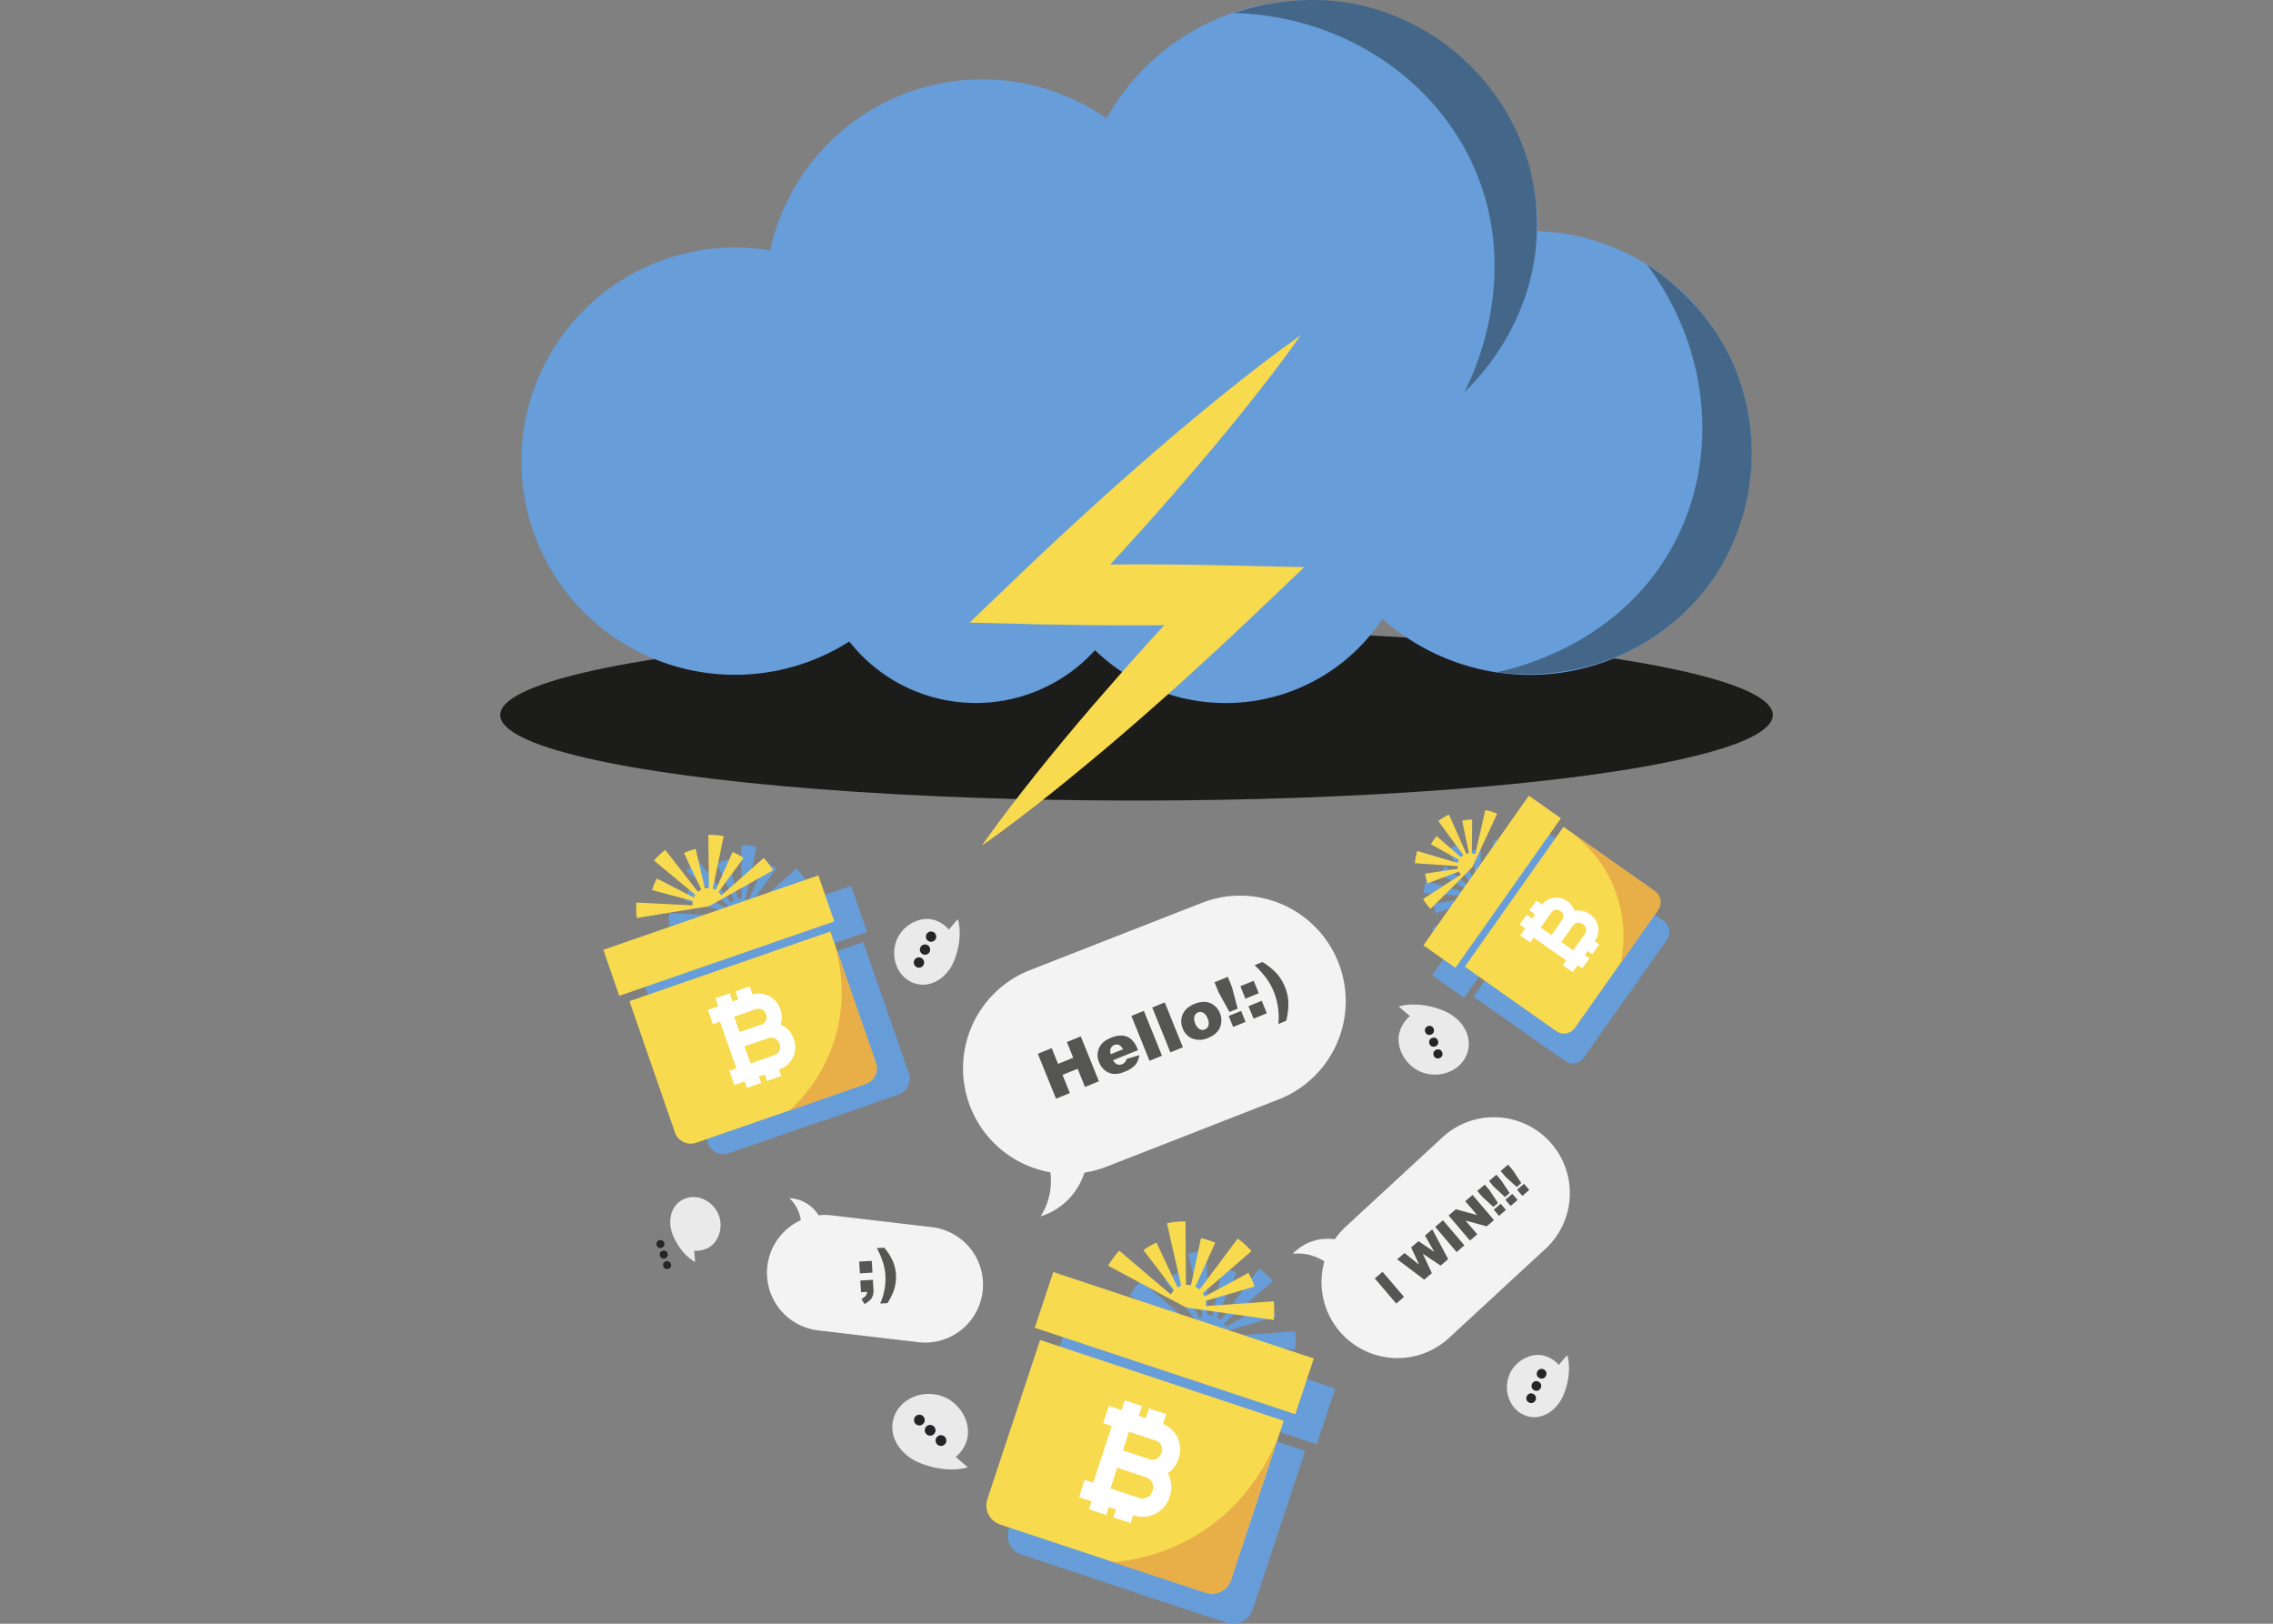 <svg xmlns="http://www.w3.org/2000/svg" viewBox="0 0 350 250"><rect x="0" y="0" width="350" height="250" fill="#808080" stroke="none"/><svg xmlns="http://www.w3.org/2000/svg" xmlns:xlink="http://www.w3.org/1999/xlink" viewBox="0 0 788.84 1006.38"><defs><style>.cls-1{fill:#1c1c1b;}.cls-2{fill:#252426;}.cls-11,.cls-3{fill:#679dd9;}.cls-4{fill:#446789;}.cls-5{fill:#f8da4e;}.cls-6{opacity:0.58;}.cls-7{fill:#eaeaea;}.cls-8{fill:#f4f3f3;}.cls-9{fill:#c83774;}.cls-10{fill:#555554;}.cls-11,.cls-13{opacity:0.81;}.cls-12{fill:#fff;}.cls-13{fill:#e4a447;}</style></defs><ellipse cx="394.42" cy="443.16" class="cls-1" rx="394.42" ry="53.03"><animate attributeName="rx" values="394.42;354.97;394.42" keyTimes="0;0.5;1" dur="3s" begin="0s" repeatCount="indefinite"/><animate attributeName="ry" values="53.03;47.72;53.03" keyTimes="0;0.5;1" dur="3s" begin="0s" repeatCount="indefinite"/></ellipse><path id="theMotionPath" fill="none" d="M0 0v30V0"/><g id="animate-main"><path d="M643.25 143.24c0-.1 0-.17 0-.26a142.76 142.76 0 0 0-267.4-69.6 134.6 134.6 0 0 0-208.54 81.85 132.4 132.4 0 1 0-21.72 263 131.75 131.75 0 0 0 70.8-20.64A99.76 99.76 0 0 0 368.7 403a116.53 116.53 0 0 0 178.18-19.48 137.47 137.47 0 0 0 228.85-102.9c0-74.28-58.88-134.62-132.48-137.38z" class="cls-3"/><path d="M617.34 416.67c13.8 1.76 54 5 93.5-19.2A139.1 139.1 0 0 0 752 358.6a139.07 139.07 0 0 0 14.76-127c-14.72-38.7-44.3-60.15-56.1-67.82 39.2 52.17 45.54 120.66 16.2 174.54-33.86 62.2-99.77 76.4-109.52 78.35zM597.67 243.1c10.17-9.93 38.27-39.96 44-86.92a142 142 0 0 0-5-57.54 141.9 141.9 0 0 0-92.13-92.38c-40.25-12.78-76.18-2.76-89.8 1.8 66.57 1.78 125.33 40.17 149.78 97.8 28.22 66.53-2.2 128.2-6.85 137.23z" class="cls-4"/><path d="M496.2 207.8c-11.05 15.76-22.8 30.84-34.7 45.74S437.35 283 424.95 297.4q-37.26 43.2-76.68 84.2l-12.92-31.2q7.42-.18 14.84-.28t14.83-.2c9.9-.1 19.8-.13 29.68-.13l14.85.04 14.84.14 14.83.23 14.84.33 44.35 1-31.53 30q-19.9 18.92-40.3 37.42t-41.25 36.44q-20.9 17.93-42.47 35.23L332 499.2l-11 8.47c-7.37 5.58-14.78 11.12-22.42 16.43 5.3-7.64 10.85-15.05 16.43-22.42l8.47-11 8.58-10.85q17.26-21.6 35.24-42.47t36.43-41.26q18.48-20.37 37.44-40.27l12.83 31-14.84.32-14.84.23-14.84.14-14.84.05c-9.9 0-19.8 0-29.68-.14q-7.42-.05-14.84-.2t-14.78-.23L291 385.87l31.45-30.12q41.1-39.35 84.2-76.68 21.6-18.6 43.87-36.56c14.86-11.9 29.94-23.64 45.7-34.7z" class="cls-5"/></g><animateMotion dur="3s" repeatCount="indefinite" xlink:href="#animate-main"><mpath xlink:href="#theMotionPath"/></animateMotion><circle cx="103.51" cy="784.07" r="2.47" class="cls-2" transform="translate(-231.67 67.73) rotate(-17.55)"/><circle cx="101.44" cy="777.54" r="2.47" class="cls-2" transform="translate(-229.8 66.81) rotate(-17.55)"/><circle cx="99.38" cy="771.02" r="2.47" class="cls-2" transform="translate(-227.93 65.88) rotate(-17.55)"/><path d="M557.1 641.24a20.1 20.1 0 0 1 6.82-11.46l-6.93-5.9c2-.8 12.48-3.35 26.82 2.15 10.82 4 18.56 14.17 16.15 24.87s-14 17.2-25.8 14.53c-11.27-2.53-18.77-14.1-17.06-24.2z" class="cls-7"/><circle cx="581.28" cy="653.17" r="2.8" class="cls-2" transform="translate(-186.76 235.28) rotate(-19.78)"/><circle cx="578.66" cy="645.89" r="2.8" class="cls-2" transform="translate(-184.45 233.97) rotate(-19.78)"/><circle cx="576.04" cy="638.6" r="2.8" class="cls-2" transform="translate(-182.14 232.65) rotate(-19.78)"/><path d="M130.18 772.63a15.43 15.43 0 0 1-9.92 2.52l.56 7c-1.52-.66-8.6-5-13.4-15.75-3.72-8-2.4-17.78 4.73-22.3s16.93-1.75 21.9 6.13c4.76 7.5 2.54 17.85-3.87 22.4zM267.4 569.8a18.78 18.78 0 0 1 10.72 6.36l5.5-6.48c.75 1.87 3.14 11.68-2 25.1-3.72 10.1-13.24 17.35-23.24 15.1s-16.1-13.07-13.6-24.13c2.38-10.55 13.22-17.57 22.63-15.96z" class="cls-7"/><circle cx="259.57" cy="596.54" r="3.2" class="cls-2" transform="translate(-390.75 578.69) rotate(-64.91)"/><circle cx="263.32" cy="588.52" r="3.2" class="cls-2" transform="translate(-381.32 577.47) rotate(-64.91)"/><circle cx="267.08" cy="580.5" r="3.2" class="cls-2" transform="translate(-371.9 576.25) rotate(-64.91)"/><path d="M646 840a17.8 17.8 0 0 1 10.15 6l5.22-6.14c.7 1.77 3 11.07-1.9 23.78-3.54 9.58-12.57 16.45-22 14.3s-15.25-12.36-12.9-22.85c2.28-10 12.53-16.64 21.43-15.1z" class="cls-7"/><circle cx="639.05" cy="866.6" r="2.98" class="cls-2" transform="translate(-408.75 1114.6) rotate(-66.91)"/><circle cx="642.29" cy="859.02" r="2.98" class="cls-2" transform="translate(-399.81 1112.96) rotate(-66.91)"/><circle cx="645.52" cy="851.43" r="2.98" class="cls-2" transform="translate(-390.86 1111.33) rotate(-66.91)"/><path d="M289.73 890.68c-1.07 6.3-5.22 10.5-7.34 12.35l7.46 6.35c-2.16.85-13.47 3.6-28.93-2.32-11.66-4.3-20-15.28-17.4-26.8s15-18.54 27.8-15.67c12.17 2.74 20.25 15.2 18.4 26.08z" class="cls-7"/><circle cx="273.25" cy="892.78" r="3.34" class="cls-2" transform="translate(-562.33 476.21) rotate(-46.48)"/><circle cx="266.55" cy="886.42" r="3.34" class="cls-2" transform="translate(-559.81 469.37) rotate(-46.48)"/><circle cx="259.85" cy="880.07" r="3.34" class="cls-2" transform="translate(-557.28 462.54) rotate(-46.48)"/><path d="M505.9 779.2a29.83 29.83 0 0 1 5 2.6 47.07 47.07 0 0 0 77.1 47.55l60.8-56.14a47.06 47.06 0 0 0-63.8-69.15l-60.8 56.14a47.2 47.2 0 0 0-6.86 7.9 29.78 29.78 0 0 0-26.06 9 29.58 29.58 0 0 1 14.6 2.1z" class="cls-8"/><path d="M527.85 777.2l-.1.5zM529.12 772q-.74 2.54-1.24 5.14c.2-1.14.6-2.9 1.24-5.14zM527.76 777.72c-.06.35-.1.54-.1.54.03-.18.06-.36.1-.54zM527.87 777.1v.1z" class="cls-9"/><path d="M542.13 792.37l4.82-4.1 13.28 15.55-4.82 4.1zM556 780.5l4.57-3.9 9.08 7.3-5-10.76 4.55-3.88 9.8 6.64-5.78-10.1 4.54-3.88 9.85 18.48-4.7 4-11.05-7.4 5.64 12.1-4.72 4zM579.57 760.4l4.82-4.1 13.27 15.56-4.82 4.14zM587.86 753.33l4.5-3.83 13.2 3.6-7.36-8.6 4.53-3.87L616 756.2l-4.53 3.86-13.12-3.57 7.3 8.53-4.53 3.86zM605.66 738.14l4.62-3.94 3 3.54 5.2 7.88-2.86 2.44-6.95-6.38zm10.2 11.6l4.3-3.67 3.25 3.8-4.3 3.7zM612.9 732l4.6-3.94 3 3.54 5.2 7.88-2.85 2.44-6.95-6.38zm10.18 11.6l4.3-3.67 3.26 3.8-4.3 3.7zM620.13 725.78l4.62-3.94 3 3.54 5.2 7.88-2.86 2.44-6.96-6.38zm10.2 11.6l4.3-3.67 3.25 3.82-4.3 3.68z" class="cls-10"/><path d="M185.35 752.1a22.75 22.75 0 0 1 1 4.15 35.9 35.9 0 0 0 10.65 68.3l62.68 7.38a35.9 35.9 0 0 0 8.4-71.3l-62.7-7.37a36 36 0 0 0-8-.05 22.7 22.7 0 0 0-18.16-10.6 22.56 22.56 0 0 1 6.13 9.5z" class="cls-8"/><path d="M222.53 781.92l7.78-.46.44 7.3-7.78.45zm.7 11.76l7.78-.46.36 6a8.8 8.8 0 0 1-1.07 5.3 11.24 11.24 0 0 1-4.5 3.66l-1.9-3.08a8.17 8.17 0 0 0 2.74-2.1 3.93 3.93 0 0 0 .73-2.3l-3.72.22zM243.33 781.55a25.7 25.7 0 0 1 1.08 16.94 37.75 37.75 0 0 1-4.33 9.17l-4.54.27a38 38 0 0 0 3.26-17.06 34.92 34.92 0 0 0-1.36-7.92 53.3 53.3 0 0 0-3.95-9.38l4.53-.27a33.63 33.63 0 0 1 5.3 8.25z" class="cls-10"/><path d="M341.3 734.36a41.45 41.45 0 0 0-.26-7.78 65.4 65.4 0 0 1-12.6-125.32l107.08-41.9a65.4 65.4 0 0 1 47.66 121.8L376.12 723a65.6 65.6 0 0 1-14 3.77A41.37 41.37 0 0 1 335 753.9a41.1 41.1 0 0 0 6.3-19.54z" class="cls-8"/><path d="M333.27 653.13l8.6-3.48 3.93 9.73 9.4-3.8-3.95-9.73 8.63-3.5 11.25 27.82-8.63 3.5-4.55-11.26-9.4 3.8 4.56 11.26-8.58 3.48zM395.4 650.85l-15.5 6.26a5.4 5.4 0 0 0 2.14 2.37 4 4 0 0 0 3.45.13 4.73 4.73 0 0 0 1.92-1.44 5.5 5.5 0 0 0 .83-1.82l7.9-2.38a11.75 11.75 0 0 1-2.46 6.06 16.52 16.52 0 0 1-6.55 4.18 15.64 15.64 0 0 1-6.75 1.42 10 10 0 0 1-5.25-2 11.66 11.66 0 0 1-3.85-5.16 10.94 10.94 0 0 1-.07-8.87q1.84-4.16 7.17-6.3a16 16 0 0 1 7.36-1.46 9.53 9.53 0 0 1 5.35 2.25 15 15 0 0 1 3.9 5.9zm-9.36-.52a5.57 5.57 0 0 0-2.5-2.72 4.08 4.08 0 0 0-5.3 2.73 5.77 5.77 0 0 0 .2 3.07zM391.25 629.66l7.74-3.13 11.24 27.8-7.74 3.14zM404.18 624.43l7.74-3.13 11.25 27.8-7.74 3.14zM423.1 637.47a10.88 10.88 0 0 1 0-8.86q1.9-4.23 7.2-6.38 6.05-2.45 10.56-.2a11.83 11.83 0 0 1 5.3 14.83q-1.88 4.22-7.32 6.42a12.9 12.9 0 0 1-8.84.73 10.68 10.68 0 0 1-6.9-6.53zm7.74-3.15a6.56 6.56 0 0 0 2.7 3.54 3.86 3.86 0 0 0 5.5-2.2 6.78 6.78 0 0 0-.6-4.5 6.4 6.4 0 0 0-2.65-3.47 3.63 3.63 0 0 0-3.2-.2 3.77 3.77 0 0 0-2.26 2.42 6.48 6.48 0 0 0 .5 4.4zM442.78 608.8l8.25-3.33 2.56 6.33 3.55 13.37-5.1 2.06-6.7-12.1zm8.78 20.9l7.7-3.13 2.76 6.8-7.7 3.13zM458.82 611.23l8.25-3.34 3.13 7.73-8.25 3.37zm5 12.4l8.25-3.34 3.13 7.73-8.2 3.35zM481.2 603.24a29.35 29.35 0 0 1 7.35 17.94 43.12 43.12 0 0 1-1.35 11.53l-4.82 1.96a43.37 43.37 0 0 0-2.7-19.66 39.9 39.9 0 0 0-4.35-8.08 60.9 60.9 0 0 0-7.7-8.72l4.82-1.95a38.42 38.42 0 0 1 8.75 7z" class="cls-10"/><path d="M84.26 595.18l133.27-46.12 9.87 28.52L94.13 623.7zM100.43 627l28.2 81.35a10.34 10.34 0 0 0 13.15 6.4l105-36.4a10.35 10.35 0 0 0 6.4-13.17L225 583.85zM151.66 564.82l19.52-26.55a37.32 37.32 0 0 0-6.8-3.7L151 564.46a3.42 3.42 0 0 1 .66.35zM153.52 566.1l35.94-20.2a45.85 45.85 0 0 0-5.8-7.62L153 565.36a4.43 4.43 0 0 1 .52.73zM150.7 564l8.17-39.3a45.92 45.92 0 0 0-9.55-.78l.46 40a4.32 4.32 0 0 1 .9.08zM146.57 566l-29.1-15a37.16 37.16 0 0 0-3 7.14l31.82 8.58a3.28 3.28 0 0 1 .27-.72zM145.6 567.95l-40.84-2.06a45.9 45.9 0 0 0 .2 9.58l40.7-6.64a4.27 4.27 0 0 1-.06-.9zM148.5 564.34a3.36 3.36 0 0 1 .34-.08l-7.36-31.57c-1.22.28-2.42.64-3.6 1.04a37.27 37.27 0 0 0-3.68 1.5l13.95 29.27a2.47 2.47 0 0 1 .34-.16zM147.24 564.84l-24.6-31.56a45.68 45.68 0 0 0-7 6.57l30.9 25.62a4 4 0 0 1 .7-.63zM158.3 563.42a9.68 9.68 0 1 0-18.3 6.33l9.67-1.57zM194.1 641.48a14.56 14.56 0 0 1 8 8.52l.28.76a14.47 14.47 0 0 1-8.9 18.47l-.35.12 1.42 4-8.82 3.06-1.42-4-3.6 1.26 1.4 4-8.8 3.06-1.43-4-2.06.7-4.36 1.53-3.1-8.8 4.37-1.53L163 658l-3.1-8.8-3.35-9.54-4.37 1.52-3.1-8.8 4.37-1.53 2.06-.7-1.73-5 8.82-3.07 1.73 5 3.62-1.25-1.74-5 8.83-3.06 1.76 5a14.1 14.1 0 0 1 17.05 8.86l.25.72a13.86 13.86 0 0 1 0 9.13zm-.58 12.34l-.27-.76a5.24 5.24 0 0 0-6.64-3.2l-1.13.4-13.7 4.74 3.72 10.58 1.86-.65 13-4.5a5.18 5.18 0 0 0 3.2-6.6m-28.2-17.16l3.34 9.53 13.7-4.74a4.65 4.65 0 0 0 2.85-5.93l-.25-.72a4.7 4.7 0 0 0-6-2.86L167.2 636l-1.88.65" class="cls-3"/><path d="M225 583.87c3.25 8.48 13.22 37.7 1.3 71a100.34 100.34 0 0 1-27 40.24l48.43-17.1a10.46 10.46 0 0 0 4.14-3.42 10.6 10.6 0 0 0 .93-10.58z" class="cls-11"/><path d="M63.95 588.67l133.27-46.12 9.87 28.52L73.8 617.2zM80.12 620.52l28.2 81.35a10.34 10.34 0 0 0 13.15 6.4l105-36.4a10.35 10.35 0 0 0 6.4-13.17l-28.2-81.35zM131.35 558.3l19.52-26.54a37.32 37.32 0 0 0-6.8-3.7L130.7 558a3.42 3.42 0 0 1 .65.3zM133.2 559.58l35.95-20.18a45.85 45.85 0 0 0-5.8-7.63l-30.65 27.08a4.43 4.43 0 0 1 .5.73zM130.38 557.52l8.18-39.3a45.92 45.92 0 0 0-9.55-.78l.47 40a4.32 4.32 0 0 1 .9.08zM126.26 559.5l-29.1-15a37.16 37.16 0 0 0-3 7.15L126 560.2a3.28 3.28 0 0 1 .26-.7zM125.3 561.44l-40.84-2.06a45.9 45.9 0 0 0 .2 9.6l40.7-6.65a4.27 4.27 0 0 1-.06-.9zM128.2 557.83a3.36 3.36 0 0 1 .34-.08l-7.36-31.57c-1.22.3-2.42.65-3.6 1.05a37.27 37.27 0 0 0-3.68 1.5L127.84 558a2.47 2.47 0 0 1 .35-.17zM126.93 558.33l-24.6-31.56a45.68 45.68 0 0 0-7 6.57L126.28 559a4 4 0 0 1 .66-.67zM138 556.9a9.68 9.68 0 1 0-18.3 6.35l9.68-1.57z" class="cls-5"/><path d="M173.8 635a14.56 14.56 0 0 1 8 8.52l.27.76a14.47 14.47 0 0 1-8.9 18.47l-.35.12 1.42 4-8.82 3.06-1.42-4-3.62 1.25 1.42 4-8.82 3.06-1.42-4-2.06.7-4.37 1.53-3.1-8.8 4.37-1.53-3.72-10.58-3.1-8.8-3.35-9.54-4.37 1.52-3.1-8.8 4.37-1.53 2.06-.7-1.75-5 8.82-3.06 1.74 5 3.63-1.25-1.74-5 8.8-3.07 1.77 5a14.1 14.1 0 0 1 17.06 8.86l.25.7a13.86 13.86 0 0 1 .02 9.1zm-.6 12.34l-.26-.76a5.24 5.24 0 0 0-6.64-3.2l-1.14.4-13.7 4.73 3.73 10.6 1.86-.66 13-4.5a5.18 5.18 0 0 0 3.2-6.6M145 630.14l3.35 9.54 13.7-4.74a4.65 4.65 0 0 0 2.85-5.93l-.25-.7a4.7 4.7 0 0 0-6-2.88l-11.82 4.1-1.87.64" class="cls-12"/><path d="M204.65 577.36c3.25 8.48 13.22 37.7 1.3 71a100.34 100.34 0 0 1-27 40.24l48.5-17.1a10.46 10.46 0 0 0 4.14-3.4 10.6 10.6 0 0 0 .92-10.6z" class="cls-13"/><path d="M344.6 841.57L356.1 807l161.5 53.6-11.48 34.57zM347.92 849.12l-32.7 98.6a12.48 12.48 0 0 0 7.9 15.8l127.33 42.23a12.5 12.5 0 0 0 15.78-7.92l32.7-98.6zM442.64 827.15L480.82 816a45 45 0 0 0-3.78-8.54l-34.74 18.82a4.13 4.13 0 0 1 .34.87zM443.5 829.73l49.22 7a55.33 55.33 0 0 0 0-11.57l-49.2 3.44a5.34 5.34 0 0 1-.03 1.13zM442.3 825.67L479 794a55.4 55.4 0 0 0-8.57-7.77l-28.92 38.65a5.2 5.2 0 0 1 .8.8zM436.9 824.55l-16.83-35.75a44.84 44.84 0 0 0-8.1 4.63L436.12 825a4 4 0 0 1 .76-.45zM434.55 825.7l-37.6-31.96a55.4 55.4 0 0 0-6.84 9.34l43.84 23.5a5.16 5.16 0 0 1 .6-.9zM440 824.36a4.06 4.06 0 0 1 .4.18l16.1-35.64c-1.37-.6-2.8-1.15-4.2-1.64a45 45 0 0 0-4.63-1.26l-8.12 38.27a3 3 0 0 1 .45.1zM438.4 823.9l-.4-48.26a55.12 55.12 0 0 0-11.5 1.18L437.3 824a4.8 4.8 0 0 1 1.1-.1zM450 830.68a11.68 11.68 0 1 0-22.17-7.35l10.4 5.6zM427 931.72a17.56 17.56 0 0 1 1.37 14l-.3.93A17.46 17.46 0 0 1 406 957.8l-.4-.13-1.6 4.92-10.7-3.6 1.6-4.92-4.37-1.45-1.6 4.92-10.7-3.55 1.6-4.92-2.5-.83-5.3-1.76 3.5-10.72 5.3 1.76 4.2-12.86 3.5-10.7 3.8-11.6-5.3-1.75L390.5 890l5.3 1.76 2.5.83 2-6 10.7 3.47-2 6 4.38 1.45 2-6 10.62 3.55-2 6.07a17 17 0 0 1 9.84 21l-.3.88a16.73 16.73 0 0 1-6.54 8.7zm-9.62 11.38l.3-.93a6.32 6.32 0 0 0-4-7.94l-1.38-.46-16.6-5.5-4.2 12.85 2.28.75 15.7 5.2a6.25 6.25 0 0 0 7.9-4M403 906l-3.78 11.58 16.6 5.5a5.6 5.6 0 0 0 7.08-3.57l.3-.87a5.67 5.67 0 0 0-3.6-7.13l-14.33-4.75L403 906" class="cls-3"/><path d="M498.86 899.2c-3.1 10.5-15 45.8-50.84 68.92a121.07 121.07 0 0 1-55.42 18.7l59 19.23a12.62 12.62 0 0 0 6.47-.24 12.8 12.8 0 0 0 8.66-9.45z" class="cls-11"/><path d="M331.37 822.94l11.47-34.56 161.5 53.6-11.48 34.56zM334.68 830.5L302 929.1a12.48 12.48 0 0 0 7.92 15.8l127.32 42.23A12.5 12.5 0 0 0 453 979.2l32.7-98.6zM429.4 808.53l38.18-11.1a45 45 0 0 0-3.78-8.54l-34.74 18.8a4.13 4.13 0 0 1 .34.83zM430.25 811.1l49.23 7a55.33 55.33 0 0 0 0-11.56L430.3 810a5.34 5.34 0 0 1-.05 1.1zM429.06 807.06l36.67-31.63a55.4 55.4 0 0 0-8.57-7.77l-28.92 38.65a5.2 5.2 0 0 1 .82.76zM423.65 805.94l-16.82-35.75a44.84 44.84 0 0 0-8.1 4.62l24.16 31.57a4 4 0 0 1 .75-.46zM421.3 807.08l-37.6-31.95a55.4 55.4 0 0 0-6.83 9.34L420.7 808a5.16 5.16 0 0 1 .6-.92zM426.72 805.75a4.06 4.06 0 0 1 .4.18l16.1-35.64c-1.37-.62-2.8-1.16-4.2-1.65a45 45 0 0 0-4.63-1.26l-8.13 38.26a3 3 0 0 1 .45.1zM425.16 805.3l-.38-48.3a55.12 55.12 0 0 0-11.5 1.18l10.8 47.2a4.8 4.8 0 0 1 1.08-.08zM436.8 812.07a11.68 11.68 0 1 0-22.16-7.35L425 810.3z" class="cls-5"/><path d="M413.8 913.1a17.56 17.56 0 0 1 1.36 14l-.3.94a17.46 17.46 0 0 1-22.1 11.15l-.4-.14-1.6 4.94-10.7-3.55 1.6-4.92-4.37-1.45-1.62 4.92-10.68-3.58 1.6-4.92-2.5-.83-5.3-1.76 3.5-10.7 5.3 1.76 4.2-12.86 3.5-10.7 3.8-11.6-5.3-1.75 3.5-10.7 5.3 1.75 2.5.83 2-6 10.68 3.55-2 6 4.38 1.45 2-6 10.7 3.55-2 6.07a17 17 0 0 1 9.83 21l-.3.88a16.73 16.73 0 0 1-6.6 8.68zm-9.63 11.4l.3-.94a6.32 6.32 0 0 0-4-7.94l-1.38-.46-16.6-5.5-4.2 12.85 2.27.76 15.7 5.2a6.25 6.25 0 0 0 7.9-4m-14.4-37.13l-3.77 11.6 16.6 5.52a5.6 5.6 0 0 0 7.08-3.58l.32-.87a5.67 5.67 0 0 0-3.6-7.13L392 888.1l-2.27-.74" class="cls-12"/><path d="M485.62 880.58c-3.1 10.5-15 45.8-50.84 68.93a121.07 121.07 0 0 1-55.42 18.72l59 19.22a12.62 12.62 0 0 0 6.47-.24 12.8 12.8 0 0 0 8.66-9.46z" class="cls-13"/><path d="M577.65 604.42l65.38-92.73 19.84 13.98-65.38 92.73zM603.34 617.7L660 657.6a8.33 8.33 0 0 0 11.6-2l51.55-73.12a8.33 8.33 0 0 0-2-11.6l-56.64-39.92zM607.6 553l.3-26.52a30 30 0 0 0-6.2.77L607 553a2.75 2.75 0 0 1 .6 0zM609.4 552.92l14-30.07a36.9 36.9 0 0 0-7.4-2.25l-7.3 32.08a3.56 3.56 0 0 1 .7.24zM606.6 552.9l-13.12-29.52a37 37 0 0 0-6.62 4l19.14 25.9a3.48 3.48 0 0 1 .6-.38zM604.83 556.14L578.76 560a29.9 29.9 0 0 0 1.4 6.07L605 556.7a2.64 2.64 0 0 1-.17-.56zM605.1 557.85l-27.65 17.84a37 37 0 0 0 4.64 6.16l23.46-23.45a3.44 3.44 0 0 1-.45-.55zM605.3 554.14a2.7 2.7 0 0 1 .2-.22l-19.65-17.18c-.66.76-1.28 1.57-1.86 2.38a30 30 0 0 0-1.7 2.7l22.85 12.6a2 2 0 0 1 .15-.28zM604.7 555.05L573.83 546a36.76 36.76 0 0 0-1.47 7.57l32.22 2.23a3.2 3.2 0 0 1 .14-.75zM611.28 548.92a7.8 7.8 0 1 0-9 12.73l5.58-5.57zM671.35 583.13a11.72 11.72 0 0 1 9.2 1.83l.54.37a11.65 11.65 0 0 1 2.84 16.26l-.16.22 2.83 2-4.32 6.14-2.83-2-1.77 2.52 2.83 2-4.32 6.14-2.83-2-1 1.43-2.15 3-6.2-4.25 2.15-3-7.4-5.16-6.16-4.3-6.68-4.65-2.15 3-6.16-4.3 2.16-3 1-1.44-3.46-2.42 4.33-6.14 3.46 2.42 1.76-2.52-3.46-2.42 4.33-6.14 3.5 2.44a11.34 11.34 0 0 1 15.3-2.22l.52.35a11.16 11.16 0 0 1 4.3 5.83zm5.4 8.34l-.53-.37a4.22 4.22 0 0 0-5.85 1l-.56.8-6.7 9.52 7.4 5.16.9-1.3 6.37-9a4.17 4.17 0 0 0-1-5.82m-26.5 2l6.68 4.65 6.72-9.52a3.74 3.74 0 0 0-.9-5.22l-.52-.35a3.78 3.78 0 0 0-5.25 1l-5.8 8.23-.92 1.3" class="cls-3"/><path d="M664.45 531c6.1 4 26.35 18.42 34.2 45.77a80.76 80.76 0 0 1 1.23 39l23.66-33.95a8.42 8.42 0 0 0 1.1-4.18 8.54 8.54 0 0 0-4.37-7.35z" class="cls-11"/><path d="M572.27 585.9l65.37-92.74 19.85 14-65.4 92.72zM597.95 599.16l56.64 39.92a8.33 8.33 0 0 0 11.6-2l51.54-73.13a8.33 8.33 0 0 0-2-11.6l-56.64-39.92zM602.2 534.44l.3-26.52a30 30 0 0 0-6.18.77l5.3 25.8a2.75 2.75 0 0 1 .6-.06zM604 534.4l14-30.07a36.9 36.9 0 0 0-7.38-2.25l-7.3 32.08a3.56 3.56 0 0 1 .68.24zM601.2 534.38l-13.1-29.52a37 37 0 0 0-6.62 4l19.1 25.92a3.48 3.48 0 0 1 .63-.4zM599.45 537.6l-26.07 3.85a29.9 29.9 0 0 0 1.4 6.07l24.8-9.33a2.64 2.64 0 0 1-.13-.6zM599.72 539.33l-27.66 17.84a37 37 0 0 0 4.64 6.17l23.47-23.45a3.44 3.44 0 0 1-.45-.57zM599.92 535.6a2.7 2.7 0 0 1 .2-.2l-19.65-17.2c-.66.77-1.28 1.58-1.86 2.4a30 30 0 0 0-1.7 2.7l22.87 12.58a2 2 0 0 1 .15-.27zM599.33 536.53l-30.9-9.08A36.76 36.76 0 0 0 567 535l32.22 2.23a3.2 3.2 0 0 1 .1-.7zM605.9 530.4a7.8 7.8 0 1 0-9 12.73l5.58-5.57z" class="cls-5"/><path d="M666 564.6a11.72 11.72 0 0 1 9.2 1.83l.54.37a11.65 11.65 0 0 1 2.85 16.26l-.17.23 2.83 2-4.33 6.13-2.83-2-1.8 2.57 2.82 2-4.33 6.14-2.84-2-1 1.43-2.15 3-6.15-4.3 2.15-3-7.4-5.16-6.16-4.3-6.67-4.64-2.15 3-6.16-4.3 2.15-3 1-1.43-3.46-2.43 4.33-6.14 3.46 2.42 1.77-2.52-3.5-2.46 4.33-6.14 3.5 2.44a11.34 11.34 0 0 1 15.3-2.22l.52.35a11.16 11.16 0 0 1 4.35 5.87zm5.4 8.34l-.53-.37a4.22 4.22 0 0 0-5.85 1l-.56.8-6.72 9.52 7.4 5.15.92-1.3 6.36-9a4.17 4.17 0 0 0-1-5.82m-26.5 2l6.68 4.65 6.72-9.53a3.74 3.74 0 0 0-.9-5.22l-.52-.35a3.78 3.78 0 0 0-5.25.92l-5.8 8.23-.92 1.3" class="cls-12"/><path d="M659.06 512.46c6.1 4 26.35 18.42 34.2 45.77a80.76 80.76 0 0 1 1.23 39l23.65-33.95a8.42 8.42 0 0 0 1.1-4.18 8.54 8.54 0 0 0-4.37-7.35z" class="cls-13"/></svg></svg>